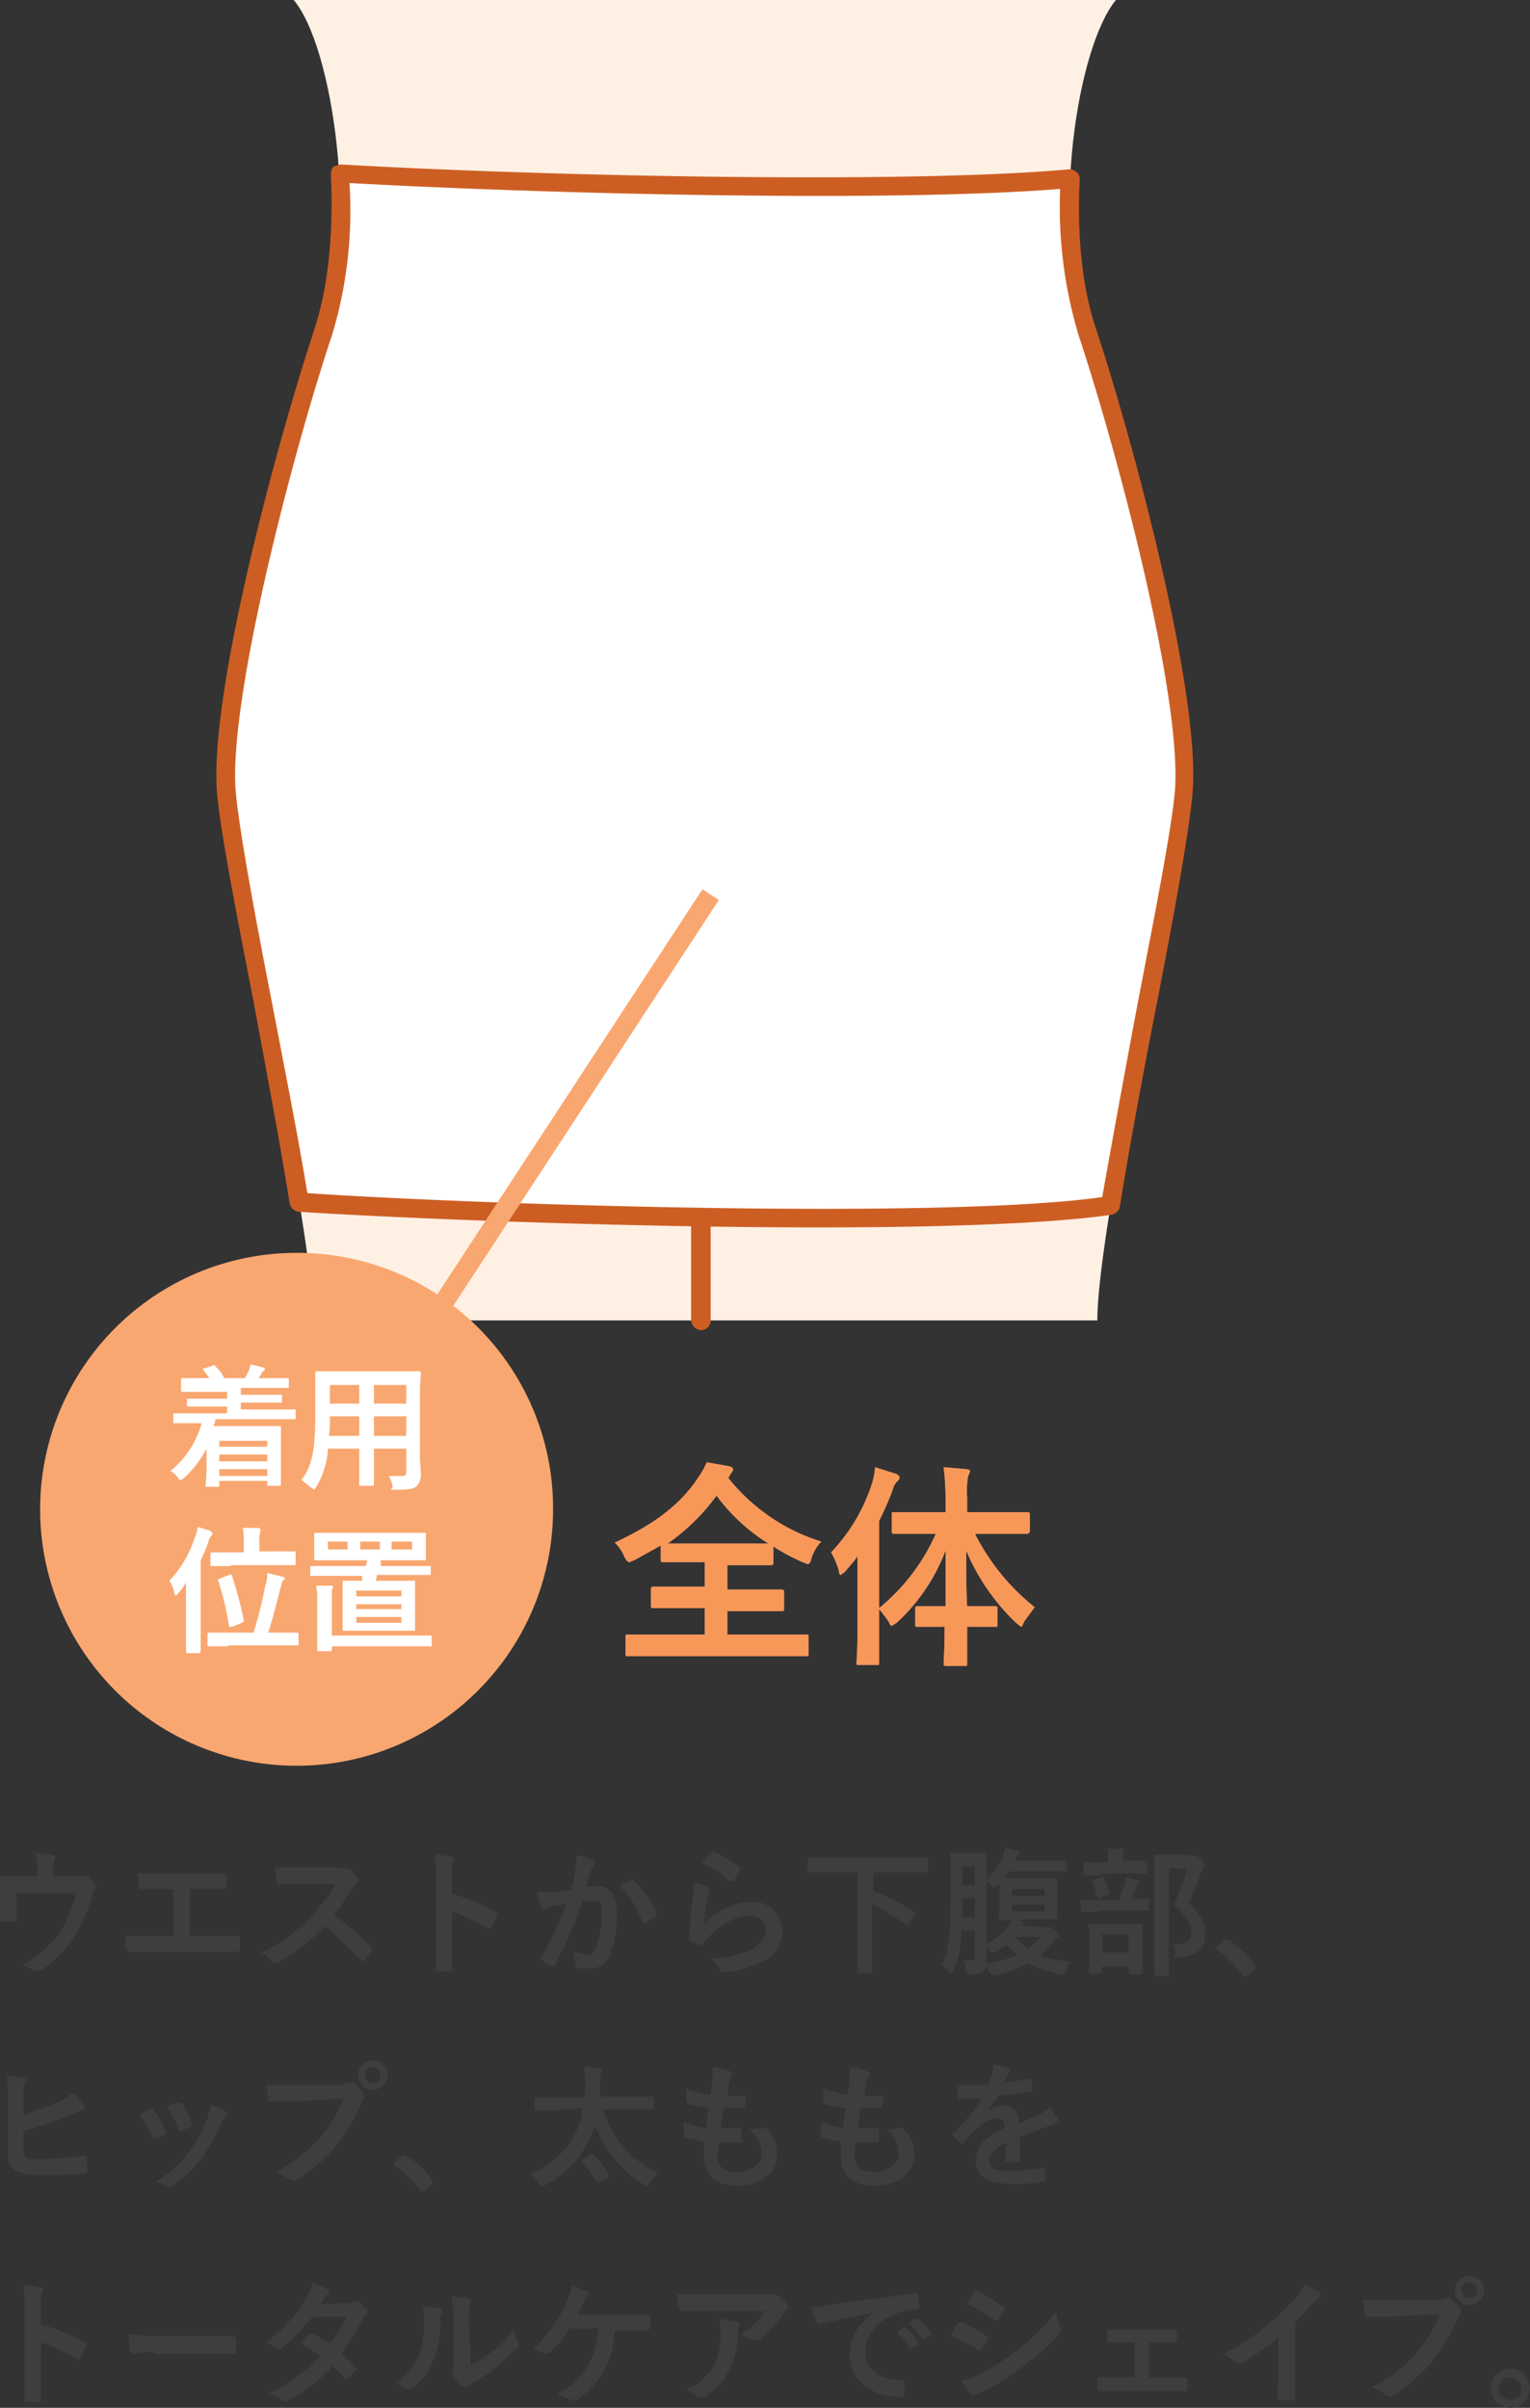 <svg xmlns="http://www.w3.org/2000/svg" viewBox="0 0 156.3 246">
  <rect x="0" y="0" width="156.3" height="246" fill="#333333" stroke="none"/>
  <defs>
    <style>
      .cls-1 {
        fill: #fff0e4;
      }

      .cls-2 {
        fill: #cd5e23;
      }

      .cls-3 {
        fill: #fff;
      }

      .cls-4 {
        fill: #3e3e3e;
      }

      .cls-5 {
        fill: none;
        stroke: #f9a770;
        stroke-miterlimit: 10;
        stroke-width: 2px;
      }

      .cls-6 {
        fill: #f9a770;
      }

      .cls-7 {
        fill: #ee8484;
      }

      .cls-8 {
        fill: #f89858;
      }
    </style>
  </defs>
  <g id="レイヤー_2" data-name="レイヤー 2">
    <g id="img">
      <g>
        <path class="cls-1" d="M32,134.9c0-9.4-7.9-44-8.9-53.9S29.3,45,33,34.1,34,4.7,30,0h84c-3.9,4.7-6.8,22.4-2.9,34.2s10.8,37.1,9.8,46.9-8.8,44.4-8.8,53.8Z"/>
        <path class="cls-2" d="M71.6,135.9a1.1,1.1,0,0,1-1-1V21.5a1.1,1.1,0,0,1,1-1,1,1,0,0,1,1,1V134.9A1,1,0,0,1,71.6,135.9Z"/>
        <g>
          <path class="cls-3" d="M111.1,34c-1.6-4.7-2-10.3-1.8-15.7-17.2,1.5-55.1.5-74.6-.6C35,23.3,34.6,29.2,33,34c-3.7,10.9-10.8,37.4-9.9,47.2.8,7.2,5.1,27.4,7.5,41.6,19,1.3,67.6,2.7,82.9.4,2.3-14.3,6.7-34.8,7.4-42C121.9,71.4,114.7,44.9,111.1,34Z"/>
          <path class="cls-2" d="M83.8,125.4c-19.7,0-42.5-.9-53.3-1.6a1.1,1.1,0,0,1-.9-.8c-1-6.3-2.4-13.6-3.7-20.7-1.7-8.7-3.3-16.9-3.7-21-1-9.8,6-35.8,9.9-47.6C33.9,28.2,34,22,33.8,17.8a1.1,1.1,0,0,1,.3-.8l.7-.2c20.6,1.2,58,2,74.4.5a1.1,1.1,0,0,1,.8.3.9.9,0,0,1,.3.7c-.2,4.1-.1,10.1,1.7,15.4,3.9,11.8,10.8,37.8,9.8,47.6-.4,4.1-1.9,12.4-3.6,21.1-1.4,7.2-2.8,14.6-3.8,20.9a1.1,1.1,0,0,1-.8.8C107.5,125,96.3,125.4,83.8,125.4Zm-52.4-3.5c17.9,1.2,65.1,2.7,81.2.4,1.1-6.2,2.4-13.3,3.7-20.2,1.7-8.8,3.3-17,3.7-21,.9-9.5-5.9-35.1-9.8-46.8h0a45.7,45.7,0,0,1-1.9-15c-17.4,1.4-52.8.5-72.6-.6a43.9,43.9,0,0,1-1.8,15.6c-3.8,11.3-10.7,37.4-9.8,46.8.4,4,1.9,12.2,3.6,20.9C29,108.8,30.4,115.8,31.4,121.9Zm82.1,1.3Z"/>
        </g>
      </g>
    </g>
    <g id="text">
      <g>
        <path class="cls-4" d="M7.3,191.7H8.9a7.6,7.6,0,0,1,.9.9v.2c0,.1-.1.2-.1.3a1.1,1.1,0,0,0-.3.7,18.9,18.9,0,0,1-1.8,4.1,12,12,0,0,1-3.6,3.5H3.6a4.2,4.2,0,0,0-1.4-.6,11.6,11.6,0,0,0,4-3.5,15.2,15.2,0,0,0,1.6-3.9H1.7V196c0,.3,0,.3-.2.3H.2c-.2,0-.2,0-.2-.2v-4.2c0-.2.1-.2.2-.2H3.8v-.5a5.5,5.5,0,0,0-.2-1.9l1.8.2c.2.1.3.2.2.5a2.2,2.2,0,0,0-.2,1v.7Z"/>
        <path class="cls-4" d="M19.4,197.8h4.8c.2,0,.3,0,.3.2v1.1c0,.2-.1.3-.2.3H13.2c-.2,0-.2-.1-.3-.3s-.1-.8-.1-1.3h4.9V193H14.4c-.1,0-.2-.1-.2-.3a4.9,4.9,0,0,1-.1-1.3h8.8c.2,0,.2.1.2.2v1.1c0,.2,0,.3-.2.3H19.4Z"/>
        <path class="cls-4" d="M34.4,190.9h1.3l.9,1v.2l-.2.3c-.2.1-.3.4-.5.6a17,17,0,0,1-1.8,2.6,30.6,30.6,0,0,1,3.9,3.4v.4l-.9,1H37l-.2-.2a37.5,37.5,0,0,0-3.6-3.4,22.1,22.1,0,0,1-4.8,3.7h-.5a4,4,0,0,0-1.2-1,17.1,17.1,0,0,0,4.9-3.5,19.1,19.1,0,0,0,2.7-3.5H28.4c-.1,0-.1-.1-.1-.3a5.2,5.2,0,0,1-.2-1.4h6.3Z"/>
        <path class="cls-4" d="M46.2,193.5a16.5,16.5,0,0,1,4.5,1.9c.1,0,.2.1.1.3l-.6,1.2-.2.2h-.1a20.7,20.7,0,0,0-3.7-1.8v5.9c.1.1,0,.2-.2.2H44.7a.2.2,0,0,1-.2-.2v-9.7a12.2,12.2,0,0,0-.1-2.1l1.7.3c.2,0,.3.1.3.2a.4.4,0,0,1-.1.3,3.8,3.8,0,0,0-.1,1.3Z"/>
        <path class="cls-4" d="M58.8,191.1c0-.5.1-1,.1-1.6l1.7.5.2.2a.4.4,0,0,1-.1.3l-.3.5-.5,1.7H61c1.3,0,2,.9,2,2.6a11.5,11.5,0,0,1-.7,4.5,2,2,0,0,1-1.9,1.3H59c-.2-.1-.2-.2-.2-.4a5,5,0,0,0-.3-1.3l1.5.3c.5,0,.7-.2.9-.8a10.4,10.4,0,0,0,.6-3.4c0-1-.2-1.3-.8-1.3H59.5a36.2,36.2,0,0,1-2.8,6.5c-.1.2-.2.2-.4.2s-.8-.5-.9-.7l-.2-.2h.1a39.4,39.4,0,0,0,2.6-5.5l-1.4.2-.8.3c-.2,0-.3,0-.4-.2a8.6,8.6,0,0,1-.5-1.5h1.9l1.6-.2A12.8,12.8,0,0,0,58.8,191.1Zm5.7.9c.1-.1.1,0,.2.1a9.5,9.5,0,0,1,2.4,3.4.4.4,0,0,1-.1.3l-1.1.7c-.1,0-.2,0-.3-.2a9.7,9.7,0,0,0-2.3-3.6Z"/>
        <path class="cls-4" d="M72.3,192.8c.1.1.2.1.2.3v.2a1.4,1.4,0,0,0-.2.7,20.2,20.2,0,0,0-.4,2.6,7,7,0,0,1,4.7-2.3,3,3,0,0,1,3.3,3,3.4,3.4,0,0,1-2.2,3.2,12,12,0,0,1-3.5,1c-.3,0-.5,0-.6-.2a3.8,3.8,0,0,0-.9-1.2,12,12,0,0,0,3.8-.8c1.1-.5,1.7-1.2,1.7-2.1s-.5-1.5-1.7-1.5-2.7.8-4.1,2.2l-.6.7c0,.2-.1.2-.3.1l-.9-.3c-.2-.1-.2-.1-.2-.3s.2-3.3.4-4.5a5.7,5.7,0,0,0,.1-1.3A4.4,4.4,0,0,1,72.3,192.8Zm.3-3.5c.1-.1.2-.2.3-.1a9.2,9.2,0,0,1,2.7,1.6v.4l-.7,1h-.4a9.8,9.8,0,0,0-2.8-1.9A4.9,4.9,0,0,1,72.6,189.3Z"/>
        <path class="cls-4" d="M84.4,191.3H82.6c-.1,0-.1,0-.1-.1V190c0-.1,0-.2.1-.2H94.7c.1,0,.1.1.1.2v1.2c0,.1,0,.1-.1.1H89.2v1.9a19.5,19.5,0,0,1,4.3,2.2v.2h0l-.7.9c-.1.2-.1.2-.3.1a20.1,20.1,0,0,0-3.4-2v6.8c0,.2,0,.2-.2.2H87.7c-.1,0-.1,0-.1-.2V191.3Z"/>
        <path class="cls-4" d="M106.9,196.9h.5l.5.4.3.4c0,.2,0,.2-.2.3s-.2.1-.4.4l-1.3,1.4a11.3,11.3,0,0,0,3,.6l-.4.9c-.1.3-.1.4-.3.4h-.3a14.2,14.2,0,0,1-3.3-1.1,12.7,12.7,0,0,1-3.3,1.2h-.3l-.3-.3-.3-.6-.3.5a1.7,1.7,0,0,1-1.2.3c-.5,0-.5,0-.6-.4a2.9,2.9,0,0,0-.3-1h.8c.3-.1.4-.2.4-.5v-2.6H98.2a10.4,10.4,0,0,1-.8,4.2l-.2.2c-.1,0-.2,0-.3-.2l-.7-.7c.7-1.3.9-2.6.9-6.6v-4.6c0-.1,0-.2.2-.2h3.4c.1,0,.1.1.1.2v2.6a8,8,0,0,0,1.6-2.3l.3-1,1.2.3c.2,0,.3.1.3.2l-.2.2a1,1,0,0,0-.3.6H109v1c0,.1,0,.1-.1.1h-5.8l-.5.7H108v4c0,.2,0,.2-.1.2H104l.5.2h.2l-.2.2c0,.1-.1.1-.2.2Zm-7.3-1v-2H98.3v2Zm-1.3-5.2v1.9h1.3v-1.9Zm2.5,7.9a6.7,6.7,0,0,0,2.2-1.8l.4-.6h-1.2c-.1,0-.2,0-.2-.2a6.8,6.8,0,0,0,.1-1.2v-2.2h-.2l-.3.3-.3-.2c-.1-.2-.3-.3-.5-.5Zm.7.9c-.1,0-.2,0-.3-.2l-.4-.5v1.8a10.4,10.4,0,0,0,3.1-.9l-1.1-1-1,.7Zm1.9-5.8h3.3V193h-3.3Zm3.3.9h-3.3v.7h3.3Zm-3,3.3a14.2,14.2,0,0,0,1.3,1.2l1.4-1.2Z"/>
        <path class="cls-4" d="M112.3,195.3h-1.8c-.1,0-.1,0-.1-.2v-1h4a15.6,15.6,0,0,1,.5-1.6c0-.2.1-.4.1-.7l1.2.3h.2a.4.4,0,0,1-.1.3l-.2.3a4.3,4.3,0,0,1-.5,1.3h1.8v1c0,.2,0,.2-.2.2h-4.9Zm.3-3.7h-1.7c-.2,0-.2,0-.2-.2v-.9c0-.2,0-.2.2-.2h2.3v-.2a4.1,4.1,0,0,0-.1-1.2h1.7v.3c-.1.1-.1.3-.1.7v.2H117c.2,0,.2,0,.2.2v.9c0,.2,0,.2-.2.2h-4.4Zm-1.2,10h-.2a17.6,17.6,0,0,0,.1-2.4v-1a10.8,10.8,0,0,0-.1-1.6h5.5v4.9c0,.1,0,.2-.2.2h-1.1c-.1,0-.1-.1-.1-.2v-.6h-2.7v.7h-1.2Zm.9-7.7c-.2,0-.2,0-.3-.2a8.3,8.3,0,0,0-.4-1.5l.2-.2.8-.2c.1-.1.2,0,.2.1a6.6,6.6,0,0,1,.5,1.5c0,.2,0,.2-.2.2Zm.3,5.6h2.7v-1.9h-2.7Zm8.9-9.9h.6c.1,0,.2,0,.6.4a.8.8,0,0,1,.3.6v.2a1.1,1.1,0,0,0-.3.5,28.8,28.8,0,0,1-1.3,3.1c1.4,1.3,1.7,2.1,1.7,3.3s-.8,2.2-2.5,2.3-.4.1-.5-.4a1.3,1.3,0,0,0-.4-.9c1.4,0,2-.3,2-1.2s-.3-1.5-1.8-2.9a20.3,20.3,0,0,0,1.4-3.7h-1.9v10.8c0,.1,0,.2-.2.2H118c-.1,0-.1-.1-.1-.2V189.7c0-.2,0-.2.1-.2h3.5Z"/>
        <path class="cls-4" d="M125.1,198.2h.4a9.5,9.5,0,0,1,2.7,2.6v.4l-.9.7H127a11.5,11.5,0,0,0-2.7-2.7h-.1v-.2Z"/>
        <path class="cls-4" d="M2.4,216.1l3.5-1.3a4.8,4.8,0,0,0,1.5-1A6.7,6.7,0,0,1,8.6,215c.2.2.1.5-.1.5l-1.2.5a34.6,34.6,0,0,1-4.9,1.7v1.9c0,.6.1.9.5,1H4.7l3.9-.3c.2,0,.2,0,.3.2v1.2c0,.2,0,.3-.3.3a26.8,26.8,0,0,1-4.1.2,8.7,8.7,0,0,1-2.7-.3c-.7-.3-1-1-1-2.1v-5.2a17.8,17.8,0,0,0-.1-2.6l1.8.3c.3.1.2.3.1.5a3.1,3.1,0,0,0-.2,1.3Z"/>
        <path class="cls-4" d="M15.3,215.5c.2-.1.3-.1.4.1a7.2,7.2,0,0,1,1.2,2.1c0,.1.1.1.1.2l-.2.2-.9.4c-.2.1-.3,0-.4-.2a6.1,6.1,0,0,0-1.3-2.2Zm7.7.2.2.2a.4.4,0,0,1-.1.3c-.3.1-.4.4-.5.7a16.3,16.3,0,0,1-2.1,3.7,10.6,10.6,0,0,1-2.9,2.7l-.3.2h-.2a2.7,2.7,0,0,0-1.2-.6,10.8,10.8,0,0,0,3.3-2.9,14.1,14.1,0,0,0,1.9-3.4,5.4,5.4,0,0,0,.4-1.5A5.2,5.2,0,0,1,23,215.7Zm-4.8-.9h.3a7,7,0,0,1,1.1,2.1c.1.2,0,.3-.1.4l-1,.4c-.2,0-.2,0-.3-.2a8.5,8.5,0,0,0-1.2-2.3Z"/>
        <path class="cls-4" d="M29.9,214.7H27.6c-.2,0-.2-.1-.2-.3s-.1-1-.2-1.4h7.7l.8-.2h.5l.9,1a.4.4,0,0,1,.1.3v.2l-.3.6a18.6,18.6,0,0,1-2.7,4.5,17.7,17.7,0,0,1-4,3.4h-.4l-.4-.2a3.2,3.2,0,0,0-1.3-.7,14,14,0,0,0,4.6-3.5,13.7,13.7,0,0,0,2.4-4Zm9.7-2.7a1.5,1.5,0,0,1-3,0,1.5,1.5,0,0,1,1.5-1.5A1.5,1.5,0,0,1,39.6,212Zm-2.3,0a.8.8,0,1,0,.8-.8A.7.7,0,0,0,37.3,212Z"/>
        <path class="cls-4" d="M41.1,220.2h.4a9.5,9.5,0,0,1,2.7,2.6v.4l-.9.7H43a11.5,11.5,0,0,0-2.7-2.7h-.1v-.2Z"/>
        <path class="cls-4" d="M56.5,215.6H54.6v-1.2c0-.1,0-.1.2-.1h4.9c0-.5.1-1,.1-1.5s-.1-1.2-.1-1.7l1.6.2h.2c0,.2,0,.2-.1.3a7.7,7.7,0,0,0-.1,1v1.6h5.4c.1,0,.1,0,.1.1v1.2H61.6a10.6,10.6,0,0,0,5.6,6.5l-.8,1c-.1.3-.2.4-.3.4l-.3-.2a11.7,11.7,0,0,1-5-6.1,8.7,8.7,0,0,1-.7,1.7,10.3,10.3,0,0,1-4.5,4.5h-.3q-.1,0-.3-.3l-.8-.9a8.9,8.9,0,0,0,4.5-4,7.1,7.1,0,0,0,.8-2.7Zm3.8,4.5h.3a10.8,10.8,0,0,1,1.6,2v.3l-.9.6h-.3a11.6,11.6,0,0,0-1.6-2.1c-.1-.1-.1-.1.1-.2Z"/>
        <path class="cls-4" d="M73.3,220.1c0,1.3.6,1.8,1.9,1.8s2.6-.6,2.6-1.9a3.3,3.3,0,0,0-1.3-2.5,3.2,3.2,0,0,0,1.4-.1h.3a3.5,3.5,0,0,1,1.2,2.6c0,2-1.6,3.3-4,3.3s-3.5-1.1-3.5-3.2v-1.3l-1.9-.4c-.1,0-.1-.1-.1-.3a2.9,2.9,0,0,1,0-1.3,9,9,0,0,0,2.2.6c.1-.6.2-1.5.3-2l-2-.4-.3-.3v-1.3a11.4,11.4,0,0,0,2.5.6c.1-.9.2-1.2.2-1.7v-1.1a3.9,3.9,0,0,1,1.7.4.3.3,0,0,1,.3.3v.2a1.6,1.6,0,0,0-.3.6c-.1.4-.1.8-.2,1.4h1.9a3.7,3.7,0,0,1-.1,1.1c0,.2,0,.2-.2.2H73.9a16.2,16.2,0,0,1-.3,2h2c.2,0,.2.1.2.2v1c0,.2-.1.3-.2.3H73.4A10.4,10.4,0,0,1,73.3,220.1Z"/>
        <path class="cls-4" d="M87.3,220.1c0,1.3.6,1.8,1.9,1.8s2.6-.6,2.6-1.9a3.3,3.3,0,0,0-1.3-2.5,3.2,3.2,0,0,0,1.4-.1h.3a3.5,3.5,0,0,1,1.2,2.6c0,2-1.6,3.3-4,3.3s-3.5-1.1-3.5-3.2v-1.3l-1.9-.4c-.1,0-.1-.1-.1-.3a2.9,2.9,0,0,1,0-1.3,9,9,0,0,0,2.2.6c.1-.6.2-1.5.3-2l-2-.4-.3-.3v-1.3a11.4,11.4,0,0,0,2.5.6c.1-.9.2-1.2.2-1.7v-1.1a3.9,3.9,0,0,1,1.7.4.3.3,0,0,1,.3.3v.2a1.6,1.6,0,0,0-.3.6c-.1.4-.1.8-.2,1.4h1.9a3.7,3.7,0,0,1-.1,1.1c0,.2,0,.2-.2.2H87.9a16.2,16.2,0,0,1-.3,2h2c.2,0,.2.1.2.2v1c0,.2-.1.3-.2.3H87.4A10.4,10.4,0,0,1,87.3,220.1Z"/>
        <path class="cls-4" d="M104.2,220.6a.3.3,0,0,1-.3.3h-1c-.1,0-.2-.1-.2-.3a9.7,9.7,0,0,1,.1-1.7c-1.3.7-1.7,1.2-1.7,1.9s.4,1,1.9,1,2.4-.2,3.5-.3h.2a4.9,4.9,0,0,1,.1,1.2c0,.1,0,.2-.1.2a20,20,0,0,1-3.5.2c-2.3,0-3.5-.7-3.5-2.3s.8-2.3,2.9-3.4c0-.7-.2-1-.8-1a3.9,3.9,0,0,0-1.9,1,11,11,0,0,0-1.5,1.6h-.3l-.8-.9v-.2h.1a16.9,16.9,0,0,0,2.9-3.5H98.1c-.2,0-.2-.1-.2-.3s-.1-.7-.2-1.1h3.2l.5-1.2c0-.3.1-.5.1-.9l1.6.4c.1,0,.1.1.1.2s0,.2-.1.2-.1.2-.2.4l-.3.7,2.5-.4h.2a3,3,0,0,1,.2,1c0,.2-.1.2-.3.3l-3.2.4-1.1,1.5h0a3.4,3.4,0,0,1,1.4-.5A1.5,1.5,0,0,1,104,217l2.1-.9a5.9,5.9,0,0,0,1.1-.8l.9,1.2.2.4H108l-.8.3-3,1.1Z"/>
        <path class="cls-4" d="M4.2,237.5a16.5,16.5,0,0,1,4.5,1.9c.1,0,.2.1.1.3l-.6,1.2-.2.2H7.9a20.7,20.7,0,0,0-3.7-1.8v5.9c.1.1,0,.2-.2.2H2.7a.2.2,0,0,1-.2-.2v-9.7a12.2,12.2,0,0,0-.1-2.1l1.7.3c.2,0,.3.1.3.2a.4.4,0,0,1-.1.3,3.8,3.8,0,0,0-.1,1.3Z"/>
        <path class="cls-4" d="M15.7,240.3a8,8,0,0,0-2,.2c-.2,0-.3-.1-.4-.3s-.1-1-.2-1.7l3.1.2h7.7c.2,0,.2.1.2.2a2.9,2.9,0,0,1,0,1.3c0,.2,0,.3-.2.3H15.7Z"/>
        <path class="cls-4" d="M35.3,235.3a1.5,1.5,0,0,0,.8-.2h.5l.9.9v.2a.4.4,0,0,1-.1.3,1,1,0,0,0-.4.5,28,28,0,0,1-2.1,3.4l1.5,1.5h.1c0,.1,0,.2-.1.2a3.8,3.8,0,0,1-.9.9h-.3L34,241.7a15.7,15.7,0,0,1-4.5,3.5l-.4.2-.2-.2-1.4-.7a16.6,16.6,0,0,0,5.2-3.8l-2-1.3.9-1h.3a9.7,9.7,0,0,1,1.8,1.1,16.1,16.1,0,0,0,1.7-2.8H31.9a17.9,17.9,0,0,1-3,3.1l-.3.2h-.2l-1.2-.7a14.7,14.7,0,0,0,4-4.4,4.7,4.7,0,0,0,.7-1.7l1.7.7v.2a.4.4,0,0,1-.1.3l-.3.3-.5.7Z"/>
        <path class="cls-4" d="M45,235.8c.2,0,.3.2.2.4a1.6,1.6,0,0,0-.2,1,9.6,9.6,0,0,1-.8,4.1,6.8,6.8,0,0,1-1.9,2.6l-.4.2h-.3a3.4,3.4,0,0,0-1.2-.6,7.1,7.1,0,0,0,2.4-2.8,10.9,10.9,0,0,0,.5-4,3.7,3.7,0,0,0-.1-1.1Zm3.1,5.9,2-1.3a10.9,10.9,0,0,0,2.4-2.4,3.4,3.4,0,0,0,.5,1.4v.3q0,.2-.3.3l-2,1.9a27.2,27.2,0,0,1-2.5,1.6l-.4.3h-.6l-.8-.8c-.1-.2-.2-.2-.2-.3v-.2a2.5,2.5,0,0,0,.1-1.1V237a7.6,7.6,0,0,0-.2-2.4,8.4,8.4,0,0,1,1.8.3c.2,0,.2.1.2.2a.8.8,0,0,1-.1.4,4.2,4.2,0,0,0-.1,1.5Z"/>
        <path class="cls-4" d="M62.8,237.9a9.1,9.1,0,0,1-1.1,4.3,9,9,0,0,1-2.8,3h-.5l-1.5-.6a7.8,7.8,0,0,0,3.2-3,8.4,8.4,0,0,0,1-3.7H58.2a9.8,9.8,0,0,1-2,2.4l-.2.2h-.2l-1.3-.5a15.2,15.2,0,0,0,3.3-4.6,7,7,0,0,0,.6-1.9l1.6.6c.1.1.2.2.2.3l-.2.2-.4.6a8.1,8.1,0,0,1-.6,1.3h7.2c.1,0,.2,0,.2.2v1.2l-.2.2H62.8Z"/>
        <path class="cls-4" d="M72.2,236.1H69.7c-.2,0-.2-.1-.3-.2a7.7,7.7,0,0,1-.2-1.5H79.3l.3.2.8.8a.5.5,0,0,1,0,.6.8.8,0,0,0-.4.4,12.9,12.9,0,0,1-2.5,2.7h-.6l-1.2-.6a9.6,9.6,0,0,0,2.5-2.4Zm.8,5.4a6.7,6.7,0,0,0,.6-3.3,5.7,5.7,0,0,0-.1-1.3l1.8.3c.2,0,.2.1.2.2v.3a1.1,1.1,0,0,0-.1.6,8.5,8.5,0,0,1-.9,3.8,6.7,6.7,0,0,1-2.5,2.8h-.7a3.2,3.2,0,0,0-1.3-.7A5.8,5.8,0,0,0,73,241.5Z"/>
        <path class="cls-4" d="M89.5,236.2l-4.7,1-.9.2h-.3l-.2-.2-.6-1.5a11.1,11.1,0,0,0,2.3-.3l8.4-1.1c.2-.1.3,0,.3.1s.1.9.1,1.2-.1.3-.2.3a4.7,4.7,0,0,0-1.7.3c-2.4.8-3.6,2.4-3.6,4.1s1.3,2.8,3.7,2.9c.2,0,.3.1.3.2a5.7,5.7,0,0,1-.1,1.3c-.1.2-.1.2-.3.2-2.5,0-5.2-1.4-5.2-4.3a5,5,0,0,1,2.7-4.4Zm2.8,1.6c.1-.1.1-.1.2,0a6.7,6.7,0,0,1,1.3,1.5c.1.1.1.1,0,.2l-.6.4H93a11.4,11.4,0,0,0-1.4-1.6Zm1.2-.9h.3a5.7,5.7,0,0,1,1.3,1.4c0,.1.1.2-.1.3l-.5.4h-.3a4.3,4.3,0,0,0-1.4-1.6Z"/>
        <path class="cls-4" d="M97.8,237.4c.1-.1.1-.2.3-.2a10.8,10.8,0,0,1,2.6,1.4c.1.1.2.1.2.2v.2a2.7,2.7,0,0,1-.6,1l-.2.2h-.1a10,10,0,0,0-2.9-1.5A11.8,11.8,0,0,1,97.8,237.4Zm2.3,5.2a24.7,24.7,0,0,0,3.8-2.5,23.7,23.7,0,0,0,4-3.9,7.5,7.5,0,0,0,.4,1.6.5.5,0,0,1,0,.6,21.2,21.2,0,0,1-3.6,3.2,23.4,23.4,0,0,1-4.2,2.7l-.8.4h-.5a8.5,8.5,0,0,1-1-1.4Zm-.6-8.5h.3a10.7,10.7,0,0,1,2.7,1.6c.1,0,.1.1.1.2v.2l-.7,1h-.3a16.1,16.1,0,0,0-2.8-1.7Z"/>
        <path class="cls-4" d="M117.4,242.9h3.7c.1,0,.2.1.2.3v.9a.2.2,0,0,1-.2.2h-8.7c-.2,0-.2-.1-.3-.3v-1.1h3.8v-3.6h-2.5c-.2,0-.2,0-.3-.3V238H120c.2-.1.2,0,.2.2a1.4,1.4,0,0,1,0,.9c0,.2,0,.2-.2.2h-2.6Z"/>
        <path class="cls-4" d="M132.3,242v2.9c0,.2-.1.3-.2.3h-1.4c-.2,0-.2-.1-.2-.2s.1-2,.1-2.9v-3.3a25.2,25.2,0,0,1-3.9,2.7h-.2l-.3-.2a5,5,0,0,0-1.2-.8,22.4,22.4,0,0,0,4.4-2.9,27.6,27.6,0,0,0,3-2.9,5.5,5.5,0,0,0,.9-1.4l1.5.9a.4.4,0,0,1,.1.3c0,.1,0,.2-.2.3l-.8.7c-.5.7-1.1,1.2-1.6,1.8Z"/>
        <path class="cls-4" d="M141.9,236.7h-2.3c-.2,0-.2-.1-.2-.3s-.1-1-.2-1.4h7.7l.8-.2h.5l.9,1a.4.4,0,0,1,.1.3v.2l-.3.6a18.6,18.6,0,0,1-2.7,4.5,17.7,17.7,0,0,1-4,3.4h-.4l-.4-.2a3.2,3.2,0,0,0-1.3-.7,14,14,0,0,0,4.6-3.5,13.7,13.7,0,0,0,2.4-4Zm9.7-2.7a1.5,1.5,0,0,1-3,0,1.5,1.5,0,0,1,1.5-1.5A1.5,1.5,0,0,1,151.6,234Zm-2.3,0a.8.8,0,1,0,.8-.8A.7.7,0,0,0,149.3,234Z"/>
        <path class="cls-4" d="M156.3,244a2,2,0,0,1-2,2,2,2,0,1,1,0-4A2,2,0,0,1,156.3,244Zm-3.2,0a1.2,1.2,0,0,0,1.2,1.2,1.1,1.1,0,0,0,1.1-1.2,1.1,1.1,0,0,0-1.1-1.1A1.1,1.1,0,0,0,153.1,244Z"/>
      </g>
      <g>
        <g>
          <line class="cls-5" x1="31.7" y1="153.9" x2="72.6" y2="91.4"/>
          <path class="cls-6" d="M56.5,154.2A26.2,26.2,0,1,1,30.4,128,26.1,26.1,0,0,1,56.5,154.2Z"/>
          <g>
            <path class="cls-3" d="M19.6,145.4H17.7v-.8c0-.2.1-.2.2-.2h5.3v-.7H19.1v-.8h4.1v-.7H18.5V141c0-.2,0-.2.2-.2h2.7l-.6-.8c-.1-.2-.1-.2.1-.2l.9-.3c.1,0,.1-.1.2.1a3.4,3.4,0,0,1,.9,1.2H25l.4-.7a6.4,6.4,0,0,0,.2-.7l1.3.3.2.2-.2.2c-.1,0-.2.2-.2.3l-.3.4h2.9c.2,0,.2,0,.2.2v.8H24.6v.7h4.2v.8H24.6v.7h5.5c.1,0,.1,0,.1.2v.8H22a1.9,1.9,0,0,1-.2.7h6.9v6c0,.1,0,.1-.2.1H27.4c-.1,0-.1,0-.1-.1v-.4H22.4v.4c0,.2,0,.2-.1.2H21.2c-.2,0-.2,0-.2-.2a20.7,20.7,0,0,0,.1-2.7V148a10.9,10.9,0,0,1-2.3,3l-.3.2c-.1,0-.2,0-.3-.2a1.8,1.8,0,0,0-.8-.7,9.6,9.6,0,0,0,3.2-4.9Zm2.8,1.8v.6h4.9v-.6Zm4.9,2.1v-.7H22.4v.7Zm0,1.5v-.7H22.4v.7Z"/>
            <path class="cls-3" d="M42.9,148.8c0,.6.1,1.4.1,1.9a1.7,1.7,0,0,1-.5,1.2c-.3.2-.7.3-1.9.3s-.4,0-.5-.4a3,3,0,0,0-.4-1H41c.4,0,.5-.1.5-.4V148H38.2v3.8H36.7V148H33.5a8.2,8.2,0,0,1-1.2,3.9l-.2.3-.3-.2-1-.8c1-1.3,1.4-2.9,1.4-6.3v-4.6c0-.2,0-.2.2-.2H42.8c.1,0,.2,0,.2.2s-.1.8-.1,2.3Zm-6.2-2.1v-2h-3v.2a9.7,9.7,0,0,1-.1,1.8Zm0-3.3v-1.9h-3v1.9Zm1.5-1.9v1.9h3.3v-1.9Zm3.3,5.2v-2H38.2v2Z"/>
            <path class="cls-3" d="M19,163.4v-1.7a7.6,7.6,0,0,1-.8,1.1l-.2.2c-.1,0-.2-.1-.2-.3a3.3,3.3,0,0,0-.5-1.2,11.7,11.7,0,0,0,2.6-4.4,4.5,4.5,0,0,0,.3-1.1l1.3.4.2.2c0,.2,0,.2-.1.3a1,1,0,0,0-.3.6,15.4,15.4,0,0,1-.8,1.9v9.3c0,.1,0,.2-.2.2H19.1c-.1,0-.1-.1-.1-.2v-5.3Zm4.3,4.8H21.2V167c0-.1,0-.2.1-.2h4.6a41.9,41.9,0,0,0,1.2-4.8,3.2,3.2,0,0,0,.2-1.3l1.6.4a.2.2,0,0,1,.2.2l-.2.2c-.1.1-.1.3-.2.6s-.8,3.2-1.3,4.7h2.9c.2,0,.2.1.2.2v1.1H23.3Zm.3-8.2H21.7c-.1,0-.2,0-.2-.2v-1.1c0-.1.1-.1.2-.1h3.2v-1.1a6.1,6.1,0,0,0-.1-1.4h1.5c.2,0,.3.1.3.2v.2a2,2,0,0,0-.1.9v1.1h3.5c.2,0,.2,0,.2.1v1.1c0,.2,0,.2-.2.2H23.6Zm-.2.9c.2-.1.2-.1.3.1a41.5,41.5,0,0,1,1.2,4.5c0,.2,0,.2-.2.3l-1,.4h-.3a29.5,29.5,0,0,0-1.1-4.7c-.1-.1-.1-.1.1-.2Z"/>
            <path class="cls-3" d="M33.6,161H31.7V160h5.7c0-.2.1-.4.1-.6H32.2c-.1,0-.1,0-.1-.1v-2.5c0-.2,0-.2.1-.2H43.4c.1,0,.1,0,.1.2v2.5c0,.1,0,.1-.1.1H38.9v.6h5.1v.9H38.5c0,.2-.1.4-.1.6h3.8c.2,0,.2,0,.2.2v4.7c0,.2,0,.2-.2.2H35.1c-.1,0-.1,0-.1-.2v-4.7c0-.2,0-.2.1-.2H37V161Zm-1.2,2.6a7.6,7.6,0,0,0-.1-1.6H34c0,.2,0,.3-.1.4v4.7h10c.2,0,.2,0,.2.2v.9H33.9v.3c0,.2-.1.2-.2.2H32.6c-.2,0-.2,0-.2-.2v-5.1Zm3.1-5.3v-.8h-2v.8Zm.9,4.8H41v-.6H36.4Zm4.6,1.3v-.5H36.4v.5Zm0,.8H36.4v.6H41Zm-2.2-7.7h-2v.8h2Zm3.3,0H40v.8h2.1Z"/>
          </g>
        </g>
        <g>
          <g>
            <path class="cls-7" d="M74.4,151a19.6,19.6,0,0,0,9.5,6.5,4.2,4.2,0,0,0-1,1.7c-.1.4-.2.6-.4.6l-.5-.2a21.1,21.1,0,0,1-3-1.6v1.6c0,.2,0,.3-.2.3H74.3v2.5h5.5c.3,0,.3.1.3.3v1.6c0,.3,0,.3-.3.3H74.3V167h8.1c.2,0,.2,0,.2.2v1.7c0,.3,0,.3-.2.3H64.1c-.2,0-.2,0-.2-.3v-1.7c0-.2,0-.2.2-.2H72v-2.7H66.8c-.3,0-.3,0-.3-.3v-1.6c0-.2,0-.3.3-.3H72v-2.5H67.7c-.2,0-.2-.1-.2-.3v-1.4l-2.7,1.5-.5.2c-.2,0-.3-.2-.5-.5a4,4,0,0,0-1-1.5c4.1-1.9,6.7-3.9,8.5-6.6a8.9,8.9,0,0,0,.9-1.6l2.3.4c.3.1.4.2.4.4l-.2.3Zm1.5,6.7h2.6a19.1,19.1,0,0,1-5.3-4.9,21.1,21.1,0,0,1-5,4.9h7.7Z"/>
            <path class="cls-7" d="M94.3,156.7h-3c-.2,0-.2-.1-.2-.3v-1.7c0-.2,0-.2.2-.2h5.3v-1.4a27.3,27.3,0,0,0-.2-3.2l2.3.2c.2,0,.4.1.4.2s-.1.3-.2.5a8.8,8.8,0,0,0-.1,2.2v1.5h6.1c.2,0,.3,0,.3.2v1.7a.3.3,0,0,1-.3.3H99.6a22.5,22.5,0,0,0,6.1,7.5l-1.1,1.5c-.1.3-.2.5-.3.5l-.5-.4a21.9,21.9,0,0,1-5.1-7.4c0,2,0,4,.1,5.7h2.9c.2,0,.2.1.2.3v1.6c0,.2,0,.2-.2.2H98.8v3.8c0,.2,0,.2-.2.2H96.7c-.2,0-.3,0-.3-.2s.1-1.7.1-3.8H93.7c-.2,0-.2,0-.2-.2v-1.6c0-.2,0-.3.2-.3h2.9v-5.7a19.4,19.4,0,0,1-5,7.4l-.5.3c-.1,0-.2-.1-.3-.4a14.7,14.7,0,0,0-1-1.3v5.5c0,.2,0,.2-.2.2H87.7c-.2,0-.2,0-.2-.2s.1-1.2.1-3.4V159c-.4.6-.9,1.1-1.3,1.6l-.4.3c-.1,0-.2-.1-.2-.4a8.4,8.4,0,0,0-.8-1.9,18.3,18.3,0,0,0,4.2-7.1,7.6,7.6,0,0,0,.3-1.6l2.2.7q.3.2.3.3a.5.5,0,0,1-.2.4,1.7,1.7,0,0,0-.5.9,30.9,30.9,0,0,1-1.4,3.2v8.9a20.5,20.5,0,0,0,5.8-7.6Z"/>
          </g>
          <g>
            <path class="cls-8" d="M74.4,151a19.6,19.6,0,0,0,9.5,6.5,4.2,4.2,0,0,0-1,1.7c-.1.4-.2.6-.4.6l-.5-.2a21.1,21.1,0,0,1-3-1.6v1.6c0,.2,0,.3-.2.3H74.3v2.5h5.5c.3,0,.3.1.3.3v1.6c0,.3,0,.3-.3.3H74.3V167h8.1c.2,0,.2,0,.2.2v1.7c0,.3,0,.3-.2.3H64.1c-.2,0-.2,0-.2-.3v-1.7c0-.2,0-.2.2-.2H72v-2.7H66.8c-.3,0-.3,0-.3-.3v-1.6c0-.2,0-.3.3-.3H72v-2.5H67.7c-.2,0-.2-.1-.2-.3v-1.4l-2.7,1.5-.5.2c-.2,0-.3-.2-.5-.5a4,4,0,0,0-1-1.5c4.1-1.9,6.7-3.9,8.5-6.6a8.9,8.9,0,0,0,.9-1.6l2.3.4c.3.1.4.2.4.4l-.2.3Zm1.5,6.7h2.6a19.1,19.1,0,0,1-5.3-4.9,21.1,21.1,0,0,1-5,4.9h7.7Z"/>
            <path class="cls-8" d="M94.3,156.7h-3c-.2,0-.2-.1-.2-.3v-1.7c0-.2,0-.2.2-.2h5.3v-1.4a27.3,27.3,0,0,0-.2-3.2l2.3.2c.2,0,.4.1.4.2s-.1.3-.2.5a8.8,8.8,0,0,0-.1,2.2v1.5h6.1c.2,0,.3,0,.3.2v1.7a.3.3,0,0,1-.3.3H99.6a22.5,22.5,0,0,0,6.1,7.5l-1.1,1.5c-.1.3-.2.5-.3.5l-.5-.4a21.9,21.9,0,0,1-5.1-7.4c0,2,0,4,.1,5.7h2.9c.2,0,.2.1.2.3v1.6c0,.2,0,.2-.2.2H98.8v3.8c0,.2,0,.2-.2.2H96.7c-.2,0-.3,0-.3-.2s.1-1.7.1-3.8H93.7c-.2,0-.2,0-.2-.2v-1.6c0-.2,0-.3.2-.3h2.9v-5.7a19.4,19.4,0,0,1-5,7.4l-.5.3c-.1,0-.2-.1-.3-.4a14.7,14.7,0,0,0-1-1.3v5.5c0,.2,0,.2-.2.2H87.7c-.2,0-.2,0-.2-.2s.1-1.2.1-3.4V159c-.4.6-.9,1.1-1.3,1.6l-.4.3c-.1,0-.2-.1-.2-.4a8.4,8.4,0,0,0-.8-1.9,18.3,18.3,0,0,0,4.2-7.1,7.6,7.6,0,0,0,.3-1.6l2.2.7q.3.2.3.3a.5.5,0,0,1-.2.4,1.7,1.7,0,0,0-.5.9,30.9,30.9,0,0,1-1.4,3.2v8.9a20.5,20.5,0,0,0,5.8-7.6Z"/>
          </g>
        </g>
      </g>
    </g>
  </g>
</svg>
